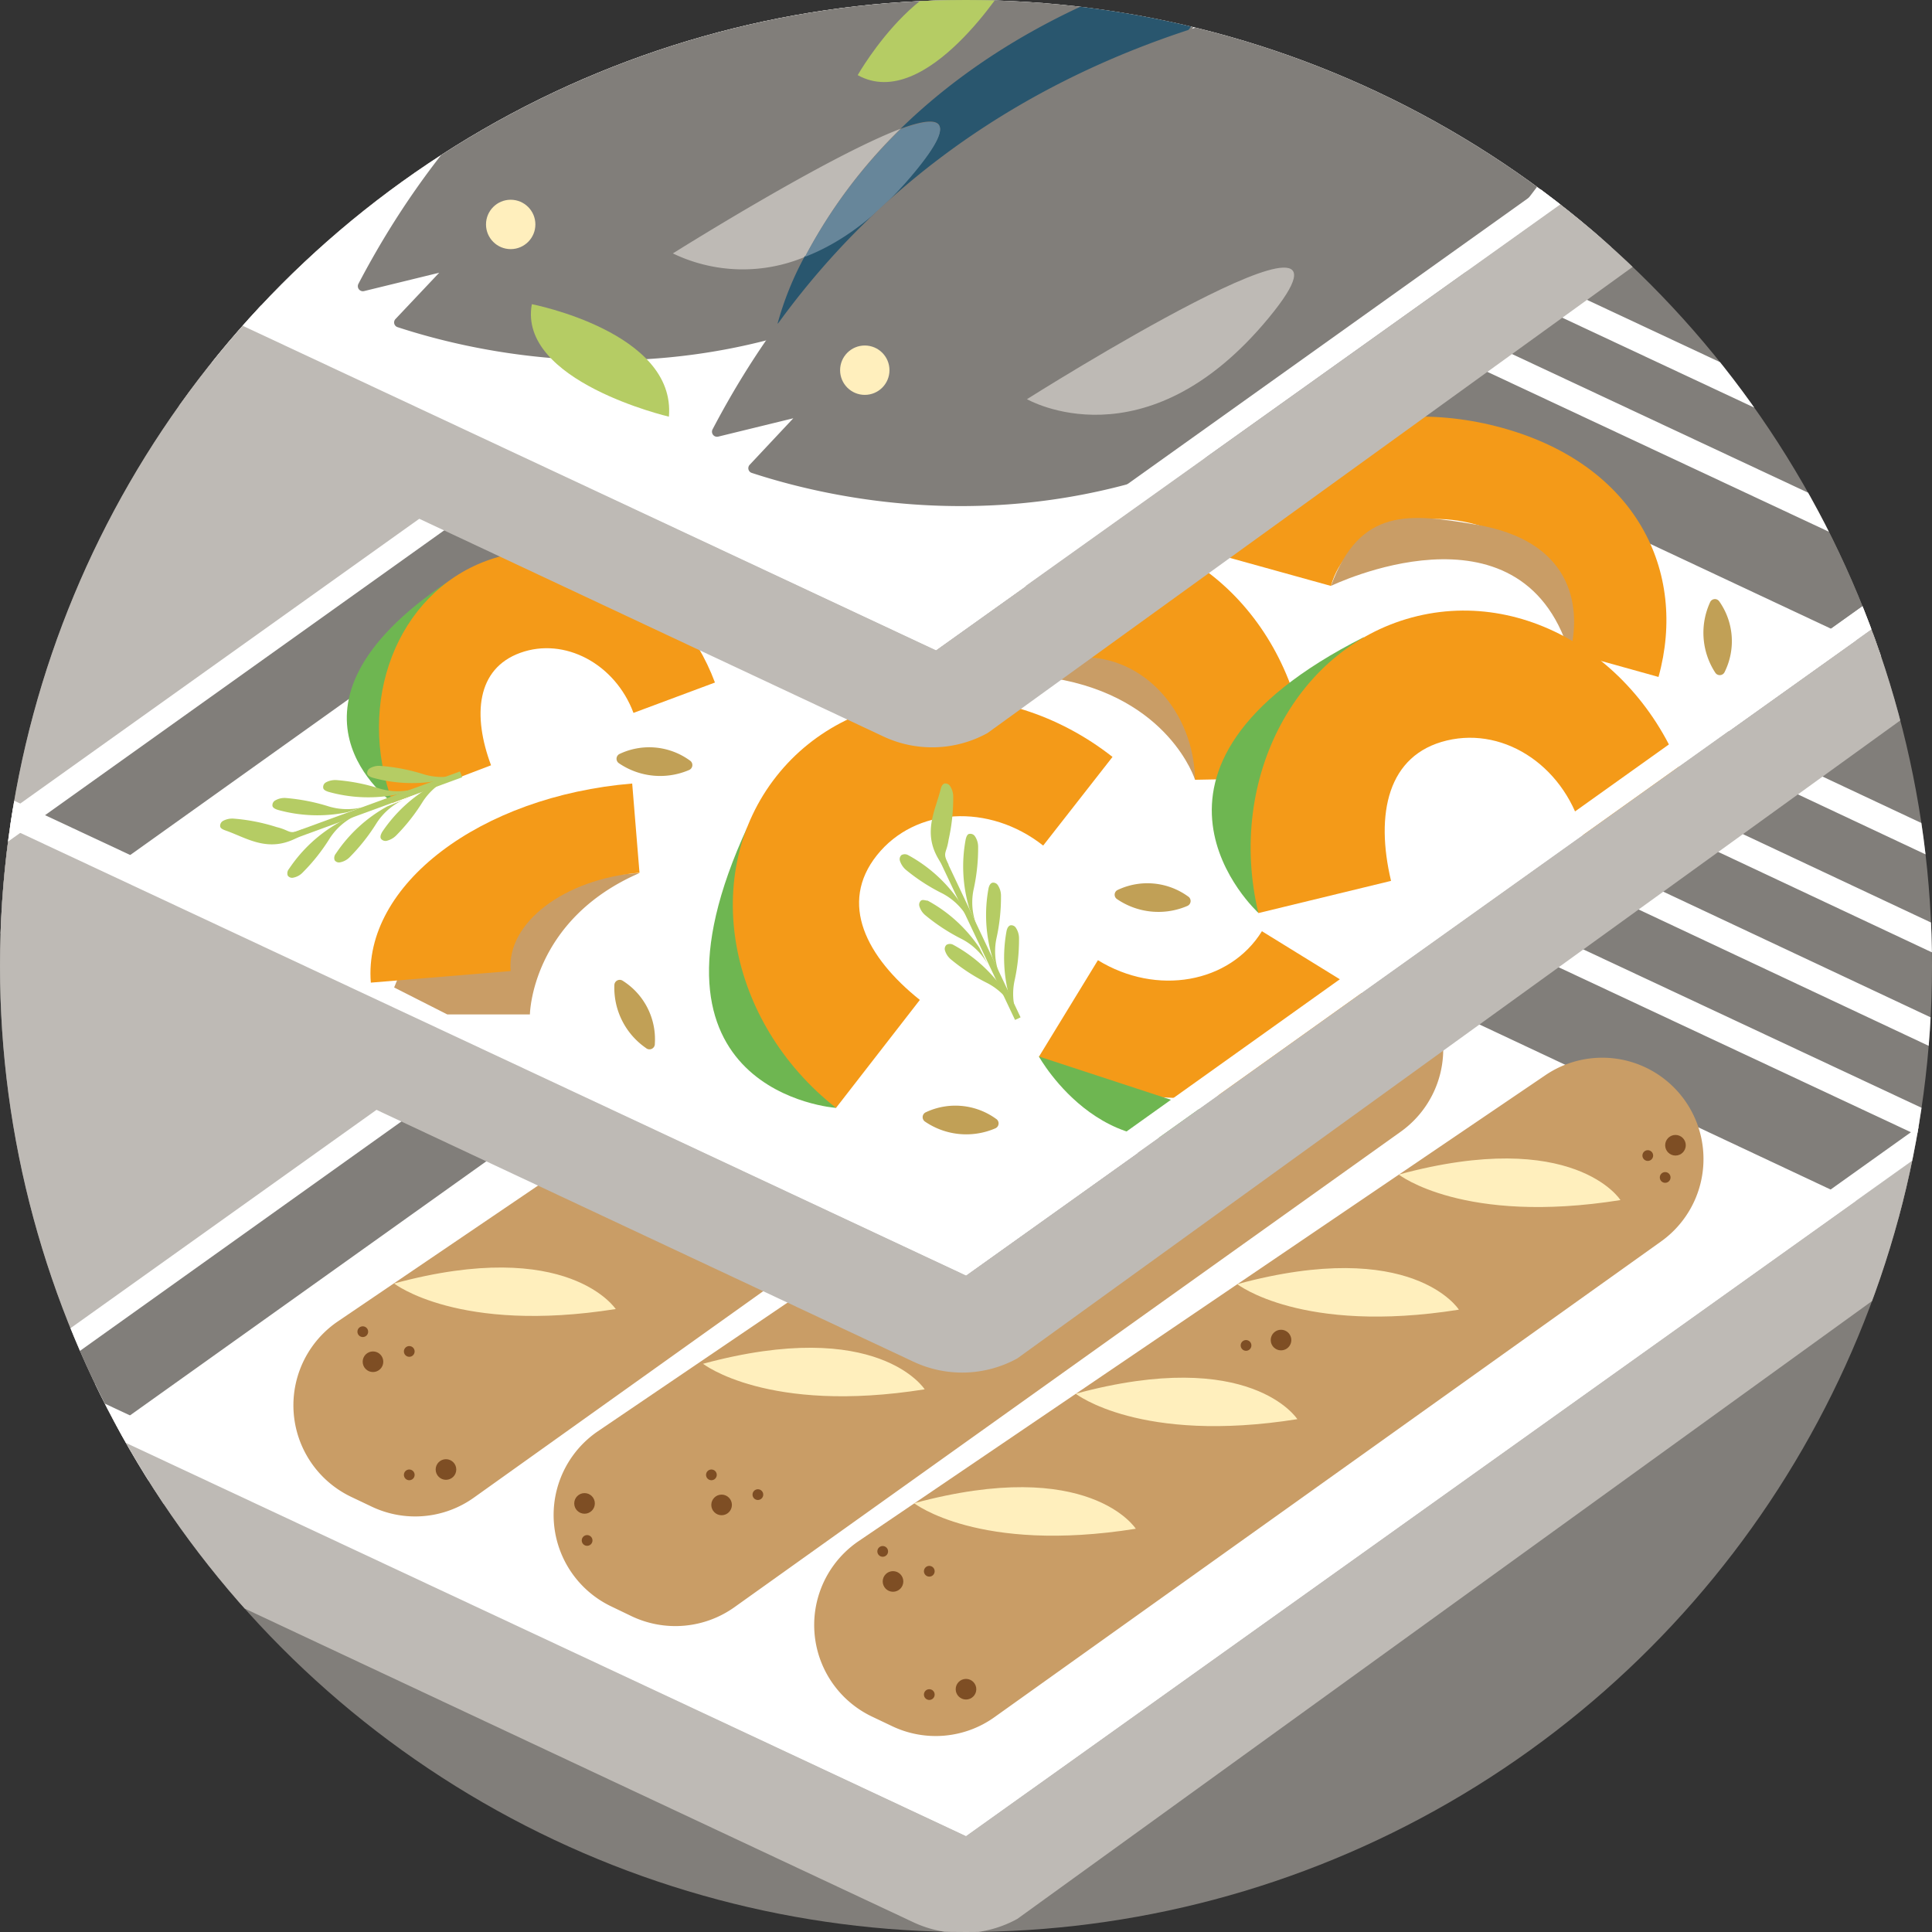 <svg id="Livello_1" data-name="Livello 1" xmlns="http://www.w3.org/2000/svg" xmlns:xlink="http://www.w3.org/1999/xlink" viewBox="0 0 180 180"><rect x="0" y="0" width="180" height="180" fill="#333333" stroke="none"/><defs><style>.cls-1{fill:none;}.cls-2{clip-path:url(#clip-path);}.cls-3{fill:#817e7a;}.cls-4{clip-path:url(#clip-path-2);}.cls-5{fill:#bebab5;}.cls-6{fill:#fff;}.cls-7{fill:#c99d66;}.cls-8{fill:#ffefbd;}.cls-9{fill:#f49a18;}.cls-10{fill:#7e4e24;}.cls-11{fill:#bf9b7f;}.cls-12{fill:#6eb651;}.cls-13{fill:#c1a056;}.cls-14{fill:#b5cc64;}.cls-15{fill:#29566e;}.cls-16{fill:#67869a;}.cls-17{clip-path:url(#clip-path-3);}</style><clipPath id="clip-path"><circle class="cls-1" cx="90" cy="90" r="90"/></clipPath><clipPath id="clip-path-2"><circle class="cls-1" cx="89.16" cy="90" r="90"/></clipPath><clipPath id="clip-path-3"><circle class="cls-1" cx="290" cy="90" r="90"/></clipPath></defs><title>Tavola disegno 3</title><g class="cls-2"><circle class="cls-3" cx="90" cy="90" r="90"/><g class="cls-4"><path class="cls-5" d="M91.54-6.13V88l-93,63.55-9-99.39S53.57-31.33,91.54-6.13Z"/></g><polygon class="cls-6" points="176.65 112.24 90.27 71.56 3.35 132.84 3.35 132.99 89.73 173.68 176.65 112.39 176.65 112.24"/><path class="cls-3" d="M183.47,106.49,97.76,66.27a10.69,10.69,0,0,0-9.71.3L-.64,130.64v4a3.26,3.26,0,0,0,5.15,2.65L86.6,78.75a13.08,13.08,0,0,1,13.16-1.2L175.18,113a5.82,5.82,0,0,0,8.29-5.27Z"/><path class="cls-5" d="M-9.65,130.06a7.22,7.22,0,0,0,4.15,6.53l90.57,42.49a10.69,10.69,0,0,0,9.71-.3L178.86,118a11.14,11.14,0,0,0,4.61-9v-4.67L90,171.05-9.65,124.28Z"/><polygon class="cls-6" points="90 171.05 183.47 104.35 183.47 101.61 90 168.31 90 171.05"/><polygon class="cls-6" points="90 171.05 -3.47 127.32 -3.47 124.58 90 168.31 90 171.05"/><polygon class="cls-6" points="92.38 62.51 -0.64 128.89 -0.64 131.63 92.38 65.25 92.38 62.51"/><polygon class="cls-6" points="94.67 63.71 179.58 103.47 179.58 106.21 94.67 66.45 94.67 63.71"/><polygon class="cls-6" points="92.38 53.66 185.61 97.48 185.61 100.22 92.38 56.4 92.38 53.66"/><polygon class="cls-6" points="92.38 44.81 185.61 88.63 185.61 91.37 92.38 47.55 92.38 44.81"/><polygon class="cls-6" points="92.38 35.97 185.61 79.78 185.61 82.52 92.38 38.7 92.38 35.97"/><polygon class="cls-6" points="92.38 1.96 177.29 41.72 177.29 44.46 92.38 4.7 92.38 1.96"/><path class="cls-7" d="M68.41,149.75l62.09-44.31a9.45,9.45,0,0,0-1.74-16.37h0a9.45,9.45,0,0,0-9.06.86l-64,43.42A9.44,9.44,0,0,0,57,149.69l1.87.9A9.49,9.49,0,0,0,68.41,149.75Z"/><path class="cls-8" d="M65.5,127.06s6,4.71,20.65,2.38C86.15,129.44,81.82,122.64,65.5,127.06Z"/><path class="cls-9" d="M76,119.61s6,4.7,20.66,2.38C96.65,122,92.32,115.19,76,119.61Z"/><path class="cls-9" d="M91,109.4s6,4.71,20.66,2.38C111.7,111.78,107.37,105,91,109.4Z"/><path class="cls-9" d="M106.1,99.2s6,4.7,20.65,2.38C126.75,101.58,122.42,94.78,106.1,99.2Z"/><circle class="cls-10" cx="67.23" cy="140.21" r="0.96"/><circle class="cls-10" cx="54.46" cy="140.07" r="0.96"/><circle class="cls-11" cx="95.12" cy="114.62" r="0.96"/><circle class="cls-11" cx="131.88" cy="96.47" r="0.96"/><circle class="cls-10" cx="66.28" cy="137.41" r="0.5"/><circle class="cls-10" cx="70.61" cy="139.25" r="0.5"/><circle class="cls-11" cx="130.92" cy="99.46" r="0.5"/><circle class="cls-11" cx="91.87" cy="115.12" r="0.5"/><circle class="cls-11" cx="129.29" cy="97.43" r="0.5"/><circle class="cls-10" cx="54.7" cy="143.52" r="0.5"/><path class="cls-7" d="M44.18,139.51l62.1-44.31a9.45,9.45,0,0,0-1.74-16.36h0a9.45,9.45,0,0,0-9.06.85l-64,43.42a9.45,9.45,0,0,0,1.24,16.35l1.87.89A9.42,9.42,0,0,0,44.18,139.51Z"/><path class="cls-8" d="M36.72,119.58s6,4.7,20.65,2.38C57.37,122,53,115.16,36.72,119.58Z"/><path class="cls-9" d="M51.77,109.37s6,4.71,20.65,2.38C72.42,111.75,68.09,105,51.77,109.37Z"/><path class="cls-9" d="M66.82,99.17s6,4.7,20.65,2.38C87.47,101.55,83.14,94.75,66.82,99.17Z"/><path class="cls-9" d="M81.87,89s6,4.71,20.65,2.38C102.52,91.34,98.19,84.54,81.87,89Z"/><circle class="cls-10" cx="34.75" cy="126.87" r="0.96"/><circle class="cls-10" cx="41.55" cy="136.91" r="0.96"/><circle class="cls-11" cx="70.9" cy="104.38" r="0.96"/><circle class="cls-11" cx="107.65" cy="86.23" r="0.96"/><circle class="cls-10" cx="33.8" cy="124.07" r="0.5"/><circle class="cls-10" cx="38.13" cy="125.91" r="0.5"/><circle class="cls-11" cx="106.7" cy="89.23" r="0.5"/><circle class="cls-11" cx="67.65" cy="104.88" r="0.5"/><circle class="cls-11" cx="105.07" cy="87.19" r="0.5"/><circle class="cls-10" cx="38.13" cy="137.41" r="0.5"/><polygon class="cls-6" points="176.65 60.02 90.27 19.33 3.35 80.62 3.35 80.77 89.73 121.45 176.65 60.17 176.65 60.02"/><path class="cls-3" d="M183.47,54.26,97.76,14a10.69,10.69,0,0,0-9.71.3L-.64,78.42v4A3.26,3.26,0,0,0,4.51,85.1L86.6,26.52a13.07,13.07,0,0,1,13.16-1.19l75.42,35.4a5.82,5.82,0,0,0,8.29-5.27Z"/><path class="cls-5" d="M-9.65,77.83A7.23,7.23,0,0,0-5.5,84.37l90.57,42.48a10.66,10.66,0,0,0,9.71-.29l84.08-60.75a11.12,11.12,0,0,0,4.61-9V52.12L90,118.82-9.65,72.06Z"/><polygon class="cls-6" points="90 118.82 183.47 52.12 183.47 49.39 90 116.09 90 118.82"/><polygon class="cls-6" points="90 118.82 -3.47 75.09 -3.47 72.36 90 116.09 90 118.82"/><polygon class="cls-6" points="92.38 10.28 -0.64 76.67 -0.64 79.4 92.38 13.02 92.38 10.28"/><polygon class="cls-6" points="92.38 10.28 177.29 50.04 177.29 52.77 92.38 13.02 92.38 10.28"/><path class="cls-7" d="M111.34,72.65s-2.4-7.69-13.18-9.46,9-5.93,9-5.93L116,65.68Z"/><path class="cls-12" d="M77.89,103.22S58.15,101.85,69.66,77C74.84,91.52,77.89,103.22,77.89,103.22Z"/><path class="cls-9" d="M103.65,70.52c-10.18-8-24.21-7.21-31.32,1.81s-4.63,22.86,5.56,30.89L85.7,93.16c-5-4-7.57-9-4-13.48s10.46-4.87,15.49-.9Z"/><path class="cls-12" d="M36.59,74.79S24.16,66,41.67,54.23C39.27,65.88,36.59,74.79,36.59,74.79Z"/><path class="cls-9" d="M66.61,63.59c-3.49-9.35-13-14.42-21.32-11.33S33.1,65.43,36.59,74.79l9.16-3.49c-1.73-4.63-1.37-9,2.73-10.48s8.82,1,10.54,5.6Z"/><path class="cls-9" d="M100.83,61.24c5.68-.11,10.39,5,10.51,11.41l10.52-.2c-.25-13-9.77-23.3-21.26-23.08"/><path class="cls-9" d="M154.52,63.07c2.72-9.83-2.09-19.74-14.5-23.19s-24.68,1.73-27.41,11.55L124,54.59c1.35-4.86,7.42-7.42,13.56-5.71s10,7,8.67,11.88Z"/><path class="cls-9" d="M117.57,86.76c-3,4.85-9.81,6.06-15.28,2.7l-5.5,9c11,6.78,24.89,4.34,30.9-5.46"/><polygon class="cls-6" points="-6.27 21.27 86.91 66.15 180.67 0.03 185.1 -21.22 159.45 -28.11 112.36 -53.38 -6.27 21.27"/><path class="cls-5" d="M-12.45,24.17,82.27,68.6A10.69,10.69,0,0,0,92,68.3L180.67,4.23V-6.13L87.2,60.57-12.45,13.81Z"/><polygon class="cls-6" points="87.2 60.57 180.67 -6.13 180.67 -8.87 87.2 57.84 87.2 60.57"/><polygon class="cls-6" points="87.2 60.57 -6.27 16.84 -6.27 14.11 87.2 57.84 87.2 60.57"/><path class="cls-13" d="M159.8,62.66a6.81,6.81,0,0,1-.47-6.56.49.49,0,0,1,.85-.07,6.45,6.45,0,0,1,.51,6.56A.5.5,0,0,1,159.8,62.66Z"/><path class="cls-13" d="M92.72,105.13a6.82,6.82,0,0,1-6.55-.64.5.5,0,0,1,.08-.86,6.46,6.46,0,0,1,6.55.61A.5.5,0,0,1,92.72,105.13Z"/><path class="cls-13" d="M110.61,84.41a6.83,6.83,0,0,1-6.55-.65.49.49,0,0,1,.08-.85,6.46,6.46,0,0,1,6.55.61A.5.5,0,0,1,110.61,84.41Z"/><path class="cls-13" d="M64.2,71.74a6.82,6.82,0,0,1-6.55-.64.5.5,0,0,1,.08-.86,6.44,6.44,0,0,1,6.55.62A.5.5,0,0,1,64.2,71.74Z"/><path class="cls-13" d="M60.18,97.64a6.82,6.82,0,0,1-2.94-5.89.5.5,0,0,1,.77-.38,6.44,6.44,0,0,1,3,5.87A.5.5,0,0,1,60.18,97.64Z"/><path class="cls-3" d="M121.77-14.95s-61.61-9.73-88.38,41.4a.47.47,0,0,0,.53.67l7-1.71-4.07,4.31a.46.46,0,0,0,.19.76C51,35.05,92.49,42.66,121.77-14.95Z"/><circle class="cls-8" cx="47.58" cy="20.91" r="2.3"/><path class="cls-14" d="M62.32,38.82S48.23,35.53,49.55,28.34C49.55,28.34,63,30.94,62.32,38.82Z"/><path class="cls-5" d="M83.9,12C77,14.61,62.69,23.61,62.69,23.61A15,15,0,0,0,75,23.93,47.48,47.48,0,0,1,83.9,12Z"/><path class="cls-15" d="M83.9,12c3.77-1.39,5.36-.89,1.3,4-3.56,4.3-7.07,6.66-10.22,7.87a29.42,29.42,0,0,0-2.54,6.29l31.42-18.75S106.62,8.94,116-4.65C100.54-.93,90.44,5.62,83.9,12Z"/><path class="cls-16" d="M85.2,16.06c4.06-4.91,2.47-5.41-1.3-4A47.48,47.48,0,0,0,75,23.93C78.13,22.72,81.64,20.36,85.2,16.06Z"/><path class="cls-14" d="M93.91-1.76S86.32,10.56,79.91,7C79.91,7,86.64-4.85,93.91-1.76Z"/><path class="cls-3" d="M154.76-1.38S93.15-11.11,66.39,40a.47.47,0,0,0,.52.68l7-1.71L69.85,43.3a.46.46,0,0,0,.19.76C84,48.63,125.48,56.23,154.76-1.38Z"/><circle class="cls-8" cx="80.57" cy="34.49" r="2.3"/><path class="cls-5" d="M95.68,37.19s11,6.37,22.51-7.56S95.68,37.19,95.68,37.19Z"/><path class="cls-12" d="M96.79,98.43s6.57,11.85,18.06,5.92"/><path class="cls-7" d="M124,54.59S141.64,46,146.2,60.76c0-.06.12-.11.14-.18,1-4.31,0-10.21-8.81-11.7C131.3,47.83,126.72,47.24,124,54.59Z"/><path class="cls-7" d="M92.63,160l62.09-44.31A9.44,9.44,0,0,0,153,99.31h0a9.43,9.43,0,0,0-9,.85L80,143.58a9.45,9.45,0,0,0,1.24,16.35l1.87.89A9.42,9.42,0,0,0,92.63,160Z"/><path class="cls-8" d="M85.17,140.05s6,4.71,20.65,2.38C105.82,142.43,101.49,135.63,85.17,140.05Z"/><path class="cls-8" d="M100.22,129.85s6,4.7,20.65,2.37C120.87,132.22,116.54,125.43,100.22,129.85Z"/><path class="cls-8" d="M115.27,119.64s6,4.7,20.65,2.38C135.92,122,131.59,115.22,115.27,119.64Z"/><path class="cls-8" d="M130.32,109.43s6,4.71,20.65,2.38C151,111.81,146.64,105,130.32,109.43Z"/><circle class="cls-10" cx="83.2" cy="147.34" r="0.96"/><circle class="cls-10" cx="90" cy="157.38" r="0.96"/><circle class="cls-10" cx="119.35" cy="124.85" r="0.96"/><circle class="cls-10" cx="156.1" cy="106.7" r="0.96"/><circle class="cls-10" cx="82.24" cy="144.54" r="0.5"/><circle class="cls-10" cx="86.58" cy="146.39" r="0.5"/><circle class="cls-10" cx="155.14" cy="109.7" r="0.5"/><circle class="cls-10" cx="116.09" cy="125.35" r="0.5"/><circle class="cls-10" cx="153.52" cy="107.66" r="0.5"/><circle class="cls-10" cx="86.58" cy="157.88" r="0.5"/><path class="cls-12" d="M117.24,85.05s-14.63-13.33,9.83-25.69C122.11,74,117.24,85.05,117.24,85.05Z"/><path class="cls-9" d="M157.73,75.4c-3-12.61-14.5-20.68-25.68-18s-17.81,15.05-14.81,27.67l12.36-3c-1.48-6.24-.33-11.76,5.2-13.08S146,71.6,147.5,77.84Z"/><polygon class="cls-6" points="90 118.82 183.47 52.12 183.47 49.39 90 116.09 90 118.82"/><polygon class="cls-6" points="87.2 60.57 180.67 -6.13 180.67 -8.87 87.2 57.84 87.2 60.57"/><polygon class="cls-5" points="105.95 107.44 161.05 68.12 164.89 72.65 119.92 106.01 105.95 107.44"/><polygon class="cls-5" points="95.52 54.62 150.62 15.3 154.46 19.83 109.49 53.19 95.52 54.62"/><path class="cls-7" d="M41.67,94.51h7.7s.13-8.8,10.21-13.17a56,56,0,0,0-20.66,5.35L36.72,92Z"/><path class="cls-9" d="M34.55,91.55C33.81,82.47,44.72,74.18,58.9,73l.68,8.31c-7,.57-12.41,4.67-12,9.16"/><rect class="cls-14" x="90.89" y="78.61" width="0.57" height="17.11" transform="translate(-28.51 47.33) rotate(-25.3)"/><path class="cls-14" d="M94.62,94.36A5.89,5.89,0,0,0,92,91.6a17.56,17.56,0,0,1-3.4-2.21,1.72,1.72,0,0,1-.56-.84.52.52,0,0,1,.14-.52.64.64,0,0,1,.64,0,13.69,13.69,0,0,1,4.81,4.37"/><path class="cls-14" d="M92.23,90.24a5.86,5.86,0,0,0-2.62-2.75,17.92,17.92,0,0,1-3.4-2.22,1.71,1.71,0,0,1-.55-.83.51.51,0,0,1,.14-.53c.18-.13.43,0,.63,0a13.62,13.62,0,0,1,4.81,4.38"/><path class="cls-14" d="M90.41,86a5.87,5.87,0,0,0-2.61-2.76,17.64,17.64,0,0,1-3.41-2.21,1.87,1.87,0,0,1-.55-.84.52.52,0,0,1,.14-.52.63.63,0,0,1,.63,0,13.69,13.69,0,0,1,4.81,4.37"/><path class="cls-14" d="M95,95.2a5.89,5.89,0,0,1-.49-3.77,17.76,17.76,0,0,0,.43-4,1.79,1.79,0,0,0-.3-1,.51.51,0,0,0-.5-.22c-.21.06-.31.3-.36.52a13.76,13.76,0,0,0,.36,6.49"/><path class="cls-14" d="M93.32,91.23a5.88,5.88,0,0,1-.49-3.77,17.76,17.76,0,0,0,.43-4,1.79,1.79,0,0,0-.3-1,.51.51,0,0,0-.5-.22c-.21.06-.31.3-.36.52a13.63,13.63,0,0,0,.37,6.49"/><path class="cls-14" d="M91.19,86.68a5.89,5.89,0,0,1-.49-3.77,17.79,17.79,0,0,0,.43-4,1.75,1.75,0,0,0-.3-1,.51.51,0,0,0-.5-.22c-.21,0-.31.3-.36.52a13.64,13.64,0,0,0,.36,6.49"/><path class="cls-14" d="M88.38,80.57c-.62-1.2-.19-1,0-2.34a17.76,17.76,0,0,0,.43-4,1.79,1.79,0,0,0-.3-1A.51.51,0,0,0,88,73c-.21.06-.31.31-.36.52-.52,2.13-1.9,4.34.22,7.14"/><rect class="cls-14" x="26.37" y="74.8" width="17.11" height="0.58" transform="translate(-23.68 16.57) rotate(-20.1)"/><path class="cls-14" d="M42.4,72.31a6,6,0,0,0-3,2.36,17.74,17.74,0,0,1-2.51,3.19,1.87,1.87,0,0,1-.88.48.53.53,0,0,1-.51-.19c-.12-.19,0-.44.1-.63a13.75,13.75,0,0,1,4.79-4.39"/><path class="cls-14" d="M38.09,74.32a5.87,5.87,0,0,0-3,2.36,18.12,18.12,0,0,1-2.51,3.18,1.7,1.7,0,0,1-.89.48.49.49,0,0,1-.51-.19.62.62,0,0,1,.11-.62,13.69,13.69,0,0,1,4.79-4.4"/><path class="cls-14" d="M33.72,75.75a5.87,5.87,0,0,0-3,2.36,17.72,17.72,0,0,1-2.52,3.18,1.63,1.63,0,0,1-.88.48.49.49,0,0,1-.51-.19.62.62,0,0,1,.11-.62,13.69,13.69,0,0,1,4.79-4.4"/><path class="cls-14" d="M43.28,72a5.88,5.88,0,0,1-3.8.14,17.75,17.75,0,0,0-4-.78,1.65,1.65,0,0,0-1,.21.51.51,0,0,0-.27.47c0,.22.28.34.49.41a13.72,13.72,0,0,0,6.5.22"/><path class="cls-14" d="M39.17,73.32a5.88,5.88,0,0,1-3.8.15,17.55,17.55,0,0,0-4-.79,1.83,1.83,0,0,0-1,.21.5.5,0,0,0-.26.48c0,.22.27.33.48.4a13.72,13.72,0,0,0,6.5.23"/><path class="cls-14" d="M34.44,75a5.92,5.92,0,0,1-3.79.14,18.34,18.34,0,0,0-4-.79,1.73,1.73,0,0,0-1,.22.51.51,0,0,0-.27.47c0,.22.28.34.49.41a13.72,13.72,0,0,0,6.5.22"/><path class="cls-14" d="M28.11,77.28c-1.25.52-1,.1-2.33-.22a17.66,17.66,0,0,0-4-.79,1.83,1.83,0,0,0-1,.21.53.53,0,0,0-.27.48c0,.22.28.33.49.41,2.07.71,4.15,2.28,7.13.42"/></g><g class="cls-17"><polygon class="cls-3" points="175.08 32.76 175.08 137.88 241.01 168.36 241.01 63.27 175.08 32.76"/></g></svg>